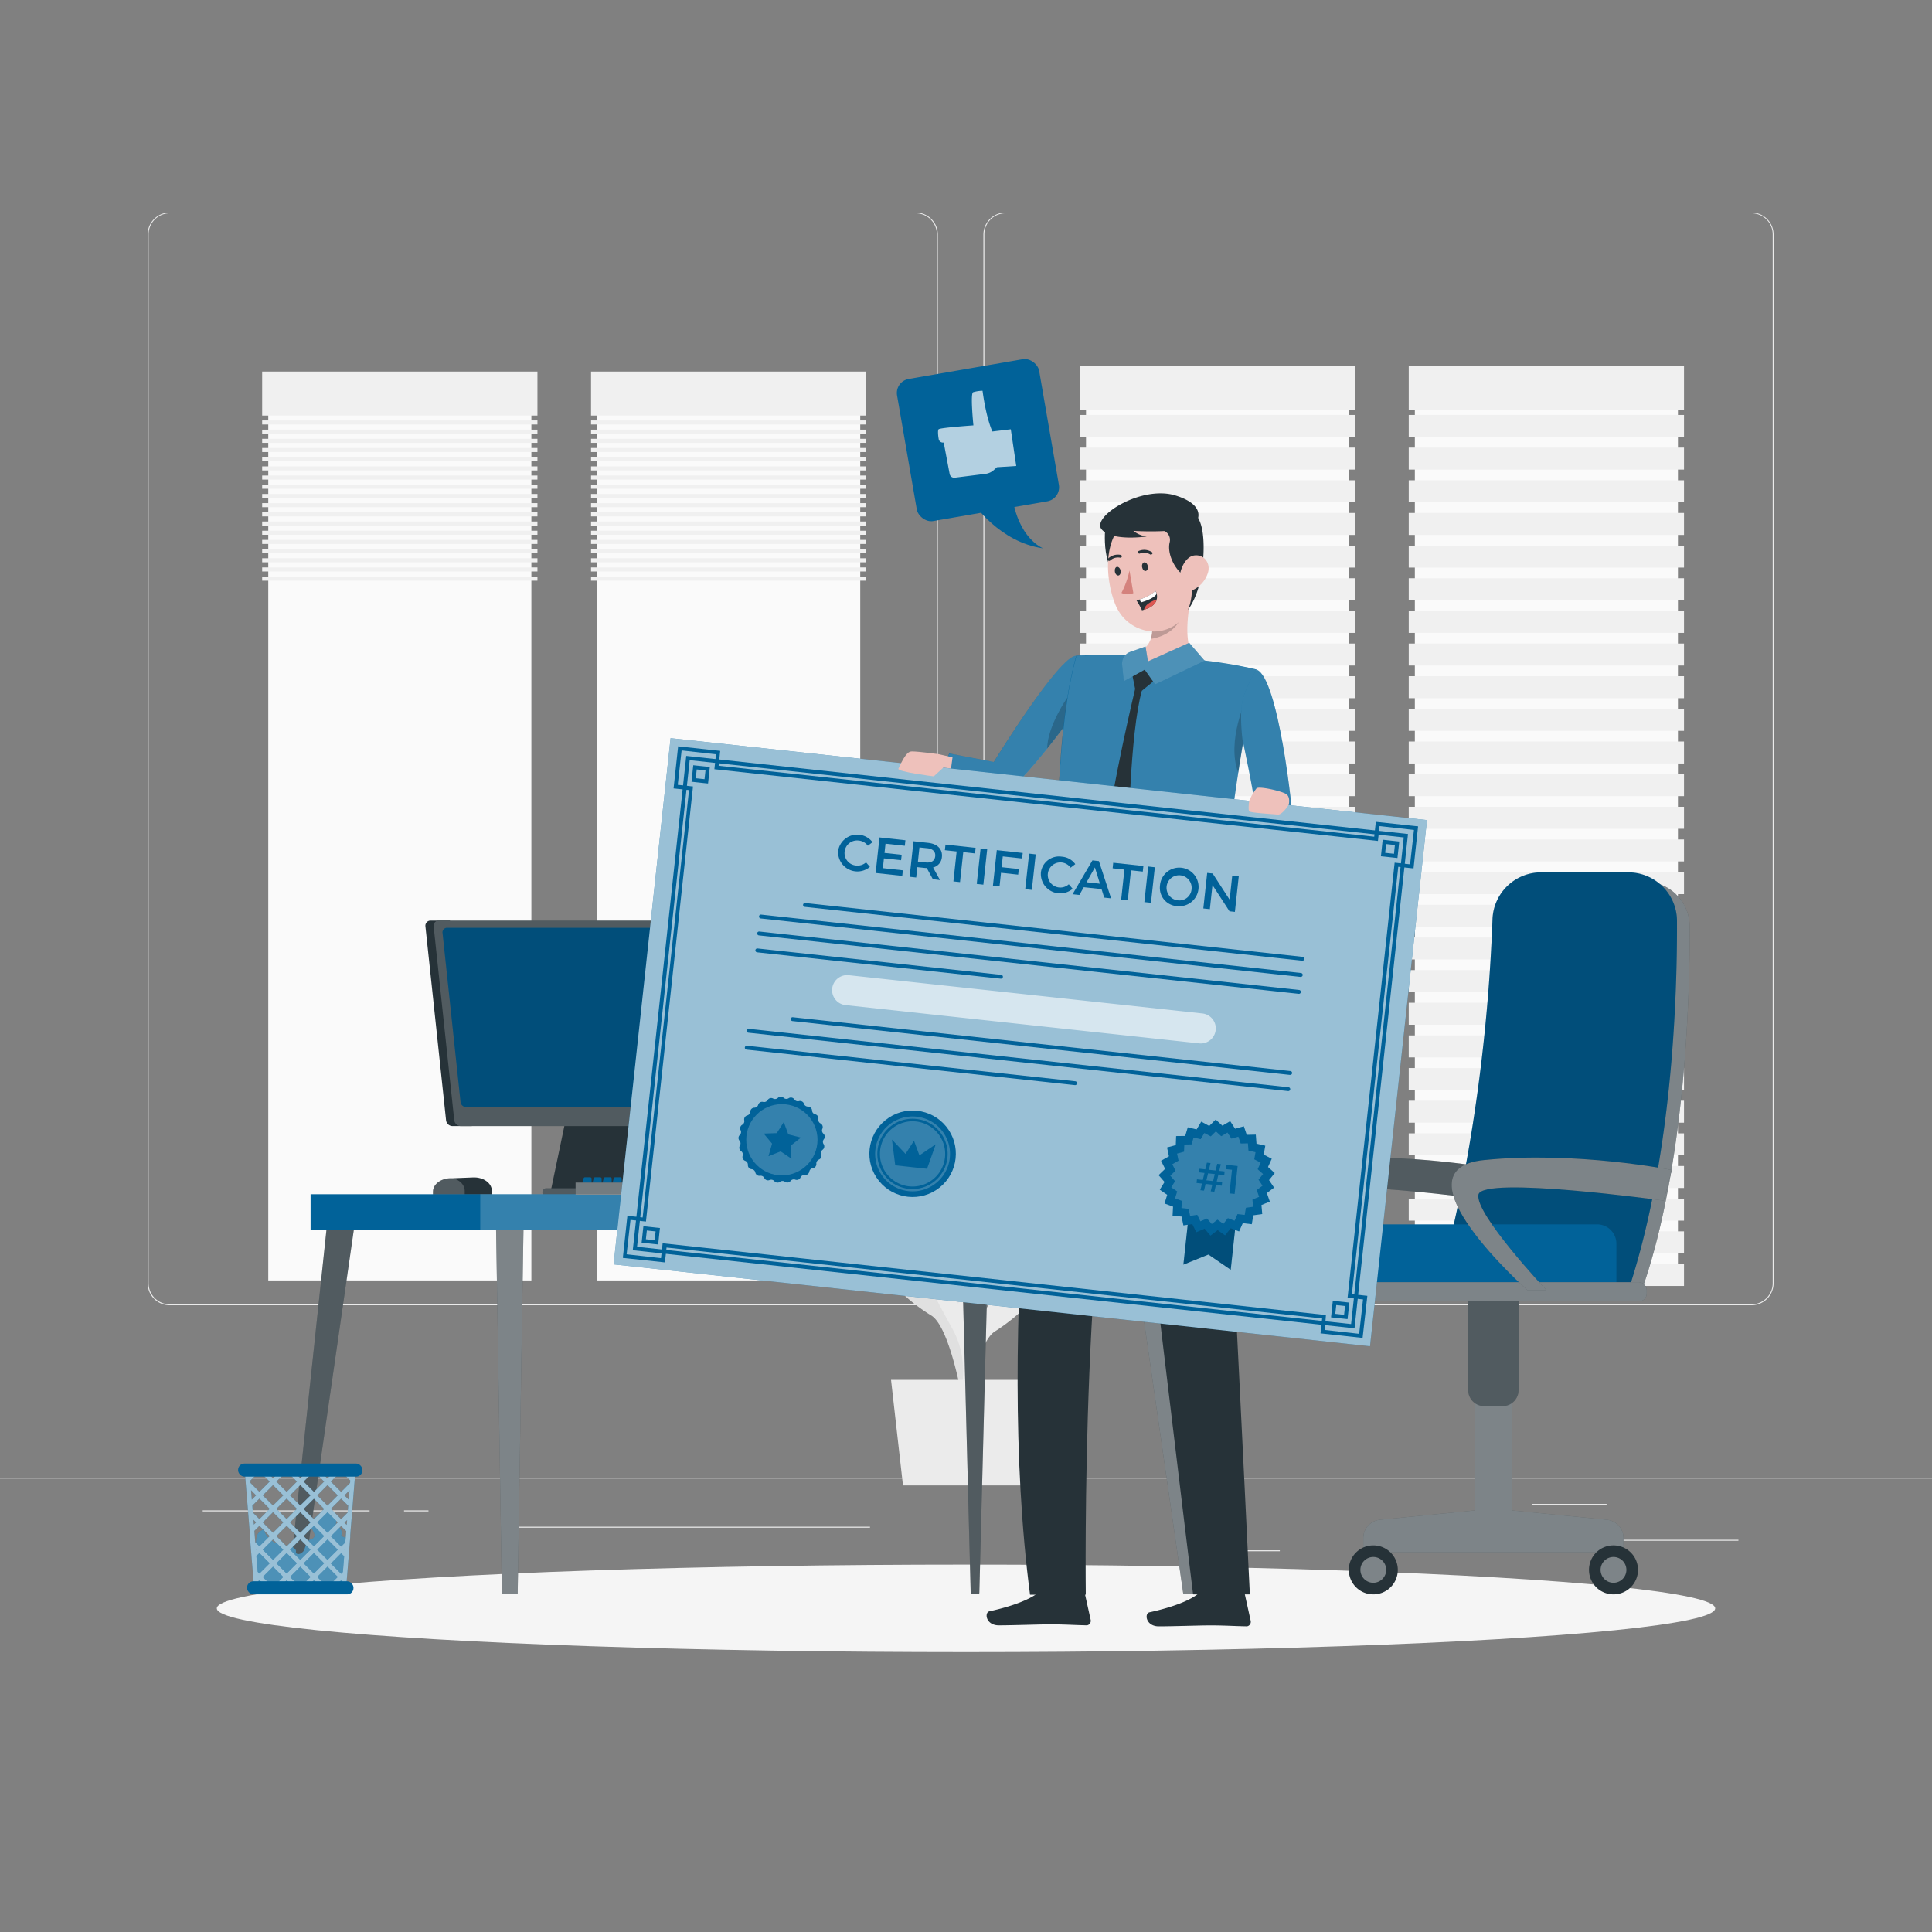 <svg viewBox="0 0 500 500" xmlns="http://www.w3.org/2000/svg"><rect x="0" y="0" width="500" height="500" fill="#808080" stroke="none"/><g id="freepik--background-complete--inject-2"><rect style="fill:#ebebeb" height="0.25" width="500" y="382.4"></rect><rect style="fill:#ebebeb" height="0.25" width="33.12" y="398.49" x="416.78"></rect><rect style="fill:#ebebeb" height="0.25" width="8.69" y="401.21" x="322.53"></rect><rect style="fill:#ebebeb" height="0.25" width="19.19" y="389.21" x="396.59"></rect><rect style="fill:#ebebeb" height="0.25" width="43.19" y="390.89" x="52.46"></rect><rect style="fill:#ebebeb" height="0.25" width="6.33" y="390.89" x="104.56"></rect><rect style="fill:#ebebeb" height="0.25" width="93.68" y="395.11" x="131.47"></rect><path style="fill:#ebebeb" d="M237,337.8H43.91a5.71,5.71,0,0,1-5.7-5.71V60.66A5.71,5.71,0,0,1,43.91,55H237a5.71,5.71,0,0,1,5.71,5.71V332.09A5.71,5.71,0,0,1,237,337.8ZM43.91,55.2a5.46,5.46,0,0,0-5.45,5.46V332.09a5.46,5.46,0,0,0,5.45,5.46H237a5.47,5.47,0,0,0,5.46-5.46V60.66A5.47,5.47,0,0,0,237,55.2Z"></path><path style="fill:#ebebeb" d="M453.31,337.8H260.21a5.72,5.72,0,0,1-5.71-5.71V60.66A5.72,5.72,0,0,1,260.21,55h193.1A5.71,5.71,0,0,1,459,60.66V332.09A5.71,5.71,0,0,1,453.31,337.8ZM260.21,55.2a5.47,5.47,0,0,0-5.46,5.46V332.09a5.47,5.47,0,0,0,5.46,5.46h193.1a5.47,5.47,0,0,0,5.46-5.46V60.66a5.47,5.47,0,0,0-5.46-5.46Z"></path><rect style="fill:#fafafa" transform="translate(630.2 427.85) rotate(180)" height="232.07" width="68.09" y="97.89" x="281.05"></rect><rect style="fill:#f0f0f0" transform="translate(630.2 200.87) rotate(180)" height="11.39" width="71.24" y="94.74" x="279.48"></rect><rect style="fill:#f0f0f0" transform="translate(630.2 220.47) rotate(180)" height="5.69" width="71.24" y="107.39" x="279.48"></rect><rect style="fill:#f0f0f0" transform="translate(630.2 237.37) rotate(180)" height="5.69" width="71.24" y="115.84" x="279.48"></rect><rect style="fill:#f0f0f0" transform="translate(630.2 254.28) rotate(180)" height="5.69" width="71.24" y="124.29" x="279.48"></rect><rect style="fill:#f0f0f0" transform="translate(630.2 271.18) rotate(180)" height="5.69" width="71.24" y="132.74" x="279.48"></rect><rect style="fill:#f0f0f0" transform="translate(630.2 288.08) rotate(180)" height="5.69" width="71.24" y="141.19" x="279.48"></rect><rect style="fill:#f0f0f0" transform="translate(630.2 304.98) rotate(180)" height="5.69" width="71.24" y="149.64" x="279.48"></rect><rect style="fill:#f0f0f0" transform="translate(630.2 321.88) rotate(180)" height="5.69" width="71.24" y="158.09" x="279.48"></rect><rect style="fill:#f0f0f0" transform="translate(630.2 338.78) rotate(180)" height="5.69" width="71.24" y="166.54" x="279.48"></rect><rect style="fill:#f0f0f0" transform="translate(630.2 355.69) rotate(180)" height="5.69" width="71.24" y="175" x="279.48"></rect><rect style="fill:#f0f0f0" transform="translate(630.2 372.59) rotate(180)" height="5.69" width="71.24" y="183.45" x="279.48"></rect><rect style="fill:#f0f0f0" transform="translate(630.2 389.49) rotate(180)" height="5.69" width="71.24" y="191.9" x="279.48"></rect><rect style="fill:#f0f0f0" transform="translate(630.2 406.39) rotate(180)" height="5.69" width="71.24" y="200.35" x="279.48"></rect><rect style="fill:#f0f0f0" transform="translate(630.2 423.29) rotate(180)" height="5.69" width="71.24" y="208.8" x="279.48"></rect><rect style="fill:#f0f0f0" transform="translate(630.2 440.19) rotate(180)" height="5.69" width="71.24" y="217.25" x="279.48"></rect><rect style="fill:#f0f0f0" transform="translate(630.2 457.1) rotate(180)" height="5.69" width="71.24" y="225.7" x="279.48"></rect><rect style="fill:#f0f0f0" transform="translate(630.2 474) rotate(180)" height="5.69" width="71.24" y="234.15" x="279.48"></rect><rect style="fill:#f0f0f0" transform="translate(630.2 490.9) rotate(180)" height="5.69" width="71.24" y="242.6" x="279.48"></rect><rect style="fill:#f0f0f0" transform="translate(630.2 507.8) rotate(180)" height="5.69" width="71.24" y="251.05" x="279.48"></rect><rect style="fill:#f0f0f0" transform="translate(630.2 524.7) rotate(180)" height="5.69" width="71.24" y="259.5" x="279.48"></rect><rect style="fill:#f0f0f0" transform="translate(630.2 541.61) rotate(180)" height="5.69" width="71.24" y="267.96" x="279.48"></rect><rect style="fill:#f0f0f0" transform="translate(630.2 558.51) rotate(180)" height="5.69" width="71.24" y="276.41" x="279.48"></rect><rect style="fill:#f0f0f0" transform="translate(630.2 575.41) rotate(180)" height="5.69" width="71.24" y="284.86" x="279.48"></rect><rect style="fill:#f0f0f0" transform="translate(630.2 592.31) rotate(180)" height="5.69" width="71.24" y="293.31" x="279.48"></rect><rect style="fill:#f0f0f0" transform="translate(630.2 609.21) rotate(180)" height="5.69" width="71.24" y="301.76" x="279.48"></rect><rect style="fill:#f0f0f0" transform="translate(630.2 626.11) rotate(180)" height="5.69" width="71.24" y="310.21" x="279.48"></rect><rect style="fill:#f0f0f0" transform="translate(630.2 643.02) rotate(180)" height="5.69" width="71.24" y="318.66" x="279.48"></rect><rect style="fill:#f0f0f0" transform="translate(630.2 659.92) rotate(180)" height="5.69" width="71.24" y="327.11" x="279.48"></rect><rect style="fill:#fafafa" transform="translate(800.41 427.85) rotate(180)" height="232.07" width="68.09" y="97.89" x="366.16"></rect><rect style="fill:#f0f0f0" transform="translate(800.41 200.87) rotate(180)" height="11.39" width="71.24" y="94.74" x="364.59"></rect><rect style="fill:#f0f0f0" transform="translate(800.41 220.47) rotate(180)" height="5.69" width="71.24" y="107.39" x="364.59"></rect><rect style="fill:#f0f0f0" transform="translate(800.41 237.37) rotate(180)" height="5.69" width="71.24" y="115.84" x="364.59"></rect><rect style="fill:#f0f0f0" transform="translate(800.41 254.28) rotate(180)" height="5.69" width="71.24" y="124.29" x="364.59"></rect><rect style="fill:#f0f0f0" transform="translate(800.41 271.18) rotate(180)" height="5.69" width="71.24" y="132.74" x="364.59"></rect><rect style="fill:#f0f0f0" transform="translate(800.41 288.08) rotate(180)" height="5.69" width="71.24" y="141.19" x="364.59"></rect><rect style="fill:#f0f0f0" transform="translate(800.41 304.98) rotate(180)" height="5.69" width="71.24" y="149.64" x="364.59"></rect><rect style="fill:#f0f0f0" transform="translate(800.41 321.88) rotate(180)" height="5.69" width="71.24" y="158.09" x="364.59"></rect><rect style="fill:#f0f0f0" transform="translate(800.41 338.78) rotate(180)" height="5.69" width="71.24" y="166.54" x="364.59"></rect><rect style="fill:#f0f0f0" transform="translate(800.41 355.69) rotate(180)" height="5.69" width="71.24" y="175" x="364.59"></rect><rect style="fill:#f0f0f0" transform="translate(800.41 372.59) rotate(180)" height="5.69" width="71.24" y="183.45" x="364.59"></rect><rect style="fill:#f0f0f0" transform="translate(800.41 389.49) rotate(180)" height="5.69" width="71.24" y="191.9" x="364.59"></rect><rect style="fill:#f0f0f0" transform="translate(800.41 406.39) rotate(180)" height="5.69" width="71.24" y="200.35" x="364.59"></rect><rect style="fill:#f0f0f0" transform="translate(800.41 423.29) rotate(180)" height="5.69" width="71.24" y="208.8" x="364.59"></rect><rect style="fill:#f0f0f0" transform="translate(800.41 440.19) rotate(180)" height="5.69" width="71.24" y="217.25" x="364.59"></rect><rect style="fill:#f0f0f0" transform="translate(800.41 457.1) rotate(180)" height="5.69" width="71.24" y="225.7" x="364.59"></rect><rect style="fill:#f0f0f0" transform="translate(800.41 474) rotate(180)" height="5.69" width="71.24" y="234.15" x="364.59"></rect><rect style="fill:#f0f0f0" transform="translate(800.41 490.9) rotate(180)" height="5.69" width="71.24" y="242.6" x="364.59"></rect><rect style="fill:#f0f0f0" transform="translate(800.41 507.8) rotate(180)" height="5.69" width="71.24" y="251.05" x="364.59"></rect><rect style="fill:#f0f0f0" transform="translate(800.41 524.7) rotate(180)" height="5.69" width="71.24" y="259.5" x="364.59"></rect><rect style="fill:#f0f0f0" transform="translate(800.41 541.61) rotate(180)" height="5.69" width="71.24" y="267.96" x="364.59"></rect><rect style="fill:#f0f0f0" transform="translate(800.41 558.51) rotate(180)" height="5.69" width="71.24" y="276.41" x="364.59"></rect><rect style="fill:#f0f0f0" transform="translate(800.41 575.41) rotate(180)" height="5.69" width="71.24" y="284.86" x="364.59"></rect><rect style="fill:#f0f0f0" transform="translate(800.41 592.31) rotate(180)" height="5.69" width="71.24" y="293.31" x="364.59"></rect><rect style="fill:#f0f0f0" transform="translate(800.41 609.21) rotate(180)" height="5.69" width="71.24" y="301.76" x="364.59"></rect><rect style="fill:#f0f0f0" transform="translate(800.41 626.11) rotate(180)" height="5.69" width="71.24" y="310.21" x="364.59"></rect><rect style="fill:#f0f0f0" transform="translate(800.41 643.02) rotate(180)" height="5.69" width="71.24" y="318.66" x="364.59"></rect><rect style="fill:#f0f0f0" transform="translate(800.41 659.92) rotate(180)" height="5.69" width="71.24" y="327.11" x="364.59"></rect><rect style="fill:#fafafa" transform="translate(377.17 430.69) rotate(180)" height="232.07" width="68.09" y="99.31" x="154.54"></rect><rect style="fill:#f0f0f0" transform="translate(377.17 203.71) rotate(180)" height="11.39" width="71.24" y="96.16" x="152.97"></rect><rect style="fill:#f0f0f0" transform="translate(377.17 218.67) rotate(180)" height="1.05" width="71.24" y="108.81" x="152.97"></rect><rect style="fill:#f0f0f0" transform="translate(377.17 223.43) rotate(180)" height="1.05" width="71.24" y="111.19" x="152.97"></rect><rect style="fill:#f0f0f0" transform="translate(377.17 228.18) rotate(180)" height="1.05" width="71.24" y="113.57" x="152.97"></rect><rect style="fill:#f0f0f0" transform="translate(377.17 232.94) rotate(180)" height="1.05" width="71.24" y="115.95" x="152.97"></rect><rect style="fill:#f0f0f0" transform="translate(377.17 237.69) rotate(180)" height="1.05" width="71.24" y="118.32" x="152.97"></rect><rect style="fill:#f0f0f0" transform="translate(377.17 242.45) rotate(180)" height="1.05" width="71.24" y="120.7" x="152.97"></rect><rect style="fill:#f0f0f0" transform="translate(377.17 247.2) rotate(180)" height="1.05" width="71.24" y="123.08" x="152.97"></rect><rect style="fill:#f0f0f0" transform="translate(377.17 251.96) rotate(180)" height="1.05" width="71.24" y="125.46" x="152.97"></rect><rect style="fill:#f0f0f0" transform="translate(377.17 256.72) rotate(180)" height="1.05" width="71.24" y="127.83" x="152.97"></rect><rect style="fill:#f0f0f0" transform="translate(377.17 261.47) rotate(180)" height="1.05" width="71.24" y="130.21" x="152.97"></rect><rect style="fill:#f0f0f0" transform="translate(377.17 266.23) rotate(180)" height="1.05" width="71.24" y="132.59" x="152.97"></rect><rect style="fill:#f0f0f0" transform="translate(377.17 270.98) rotate(180)" height="1.05" width="71.24" y="134.97" x="152.97"></rect><rect style="fill:#f0f0f0" transform="translate(377.17 275.74) rotate(180)" height="1.05" width="71.24" y="137.34" x="152.97"></rect><rect style="fill:#f0f0f0" transform="translate(377.17 280.49) rotate(180)" height="1.05" width="71.24" y="139.72" x="152.97"></rect><rect style="fill:#f0f0f0" transform="translate(377.17 285.25) rotate(180)" height="1.05" width="71.24" y="142.1" x="152.97"></rect><rect style="fill:#f0f0f0" transform="translate(377.17 290) rotate(180)" height="1.05" width="71.24" y="144.48" x="152.97"></rect><rect style="fill:#f0f0f0" transform="translate(377.17 294.76) rotate(180)" height="1.05" width="71.24" y="146.86" x="152.97"></rect><rect style="fill:#f0f0f0" transform="translate(377.17 299.51) rotate(180)" height="1.05" width="71.24" y="149.23" x="152.97"></rect><rect style="fill:#fafafa" transform="translate(206.95 430.69) rotate(180)" height="232.07" width="68.09" y="99.31" x="69.43"></rect><rect style="fill:#f0f0f0" transform="translate(206.95 203.71) rotate(180)" height="11.39" width="71.24" y="96.16" x="67.86"></rect><rect style="fill:#f0f0f0" transform="translate(206.95 218.67) rotate(180)" height="1.05" width="71.24" y="108.81" x="67.86"></rect><rect style="fill:#f0f0f0" transform="translate(206.95 223.43) rotate(180)" height="1.05" width="71.24" y="111.19" x="67.86"></rect><rect style="fill:#f0f0f0" transform="translate(206.95 228.18) rotate(180)" height="1.05" width="71.24" y="113.57" x="67.86"></rect><rect style="fill:#f0f0f0" transform="translate(206.95 232.94) rotate(180)" height="1.05" width="71.24" y="115.95" x="67.86"></rect><rect style="fill:#f0f0f0" transform="translate(206.95 237.69) rotate(180)" height="1.05" width="71.24" y="118.32" x="67.86"></rect><rect style="fill:#f0f0f0" transform="translate(206.95 242.45) rotate(180)" height="1.05" width="71.24" y="120.7" x="67.86"></rect><rect style="fill:#f0f0f0" transform="translate(206.95 247.2) rotate(180)" height="1.05" width="71.24" y="123.08" x="67.86"></rect><rect style="fill:#f0f0f0" transform="translate(206.95 251.96) rotate(180)" height="1.05" width="71.24" y="125.46" x="67.86"></rect><rect style="fill:#f0f0f0" transform="translate(206.95 256.72) rotate(180)" height="1.05" width="71.24" y="127.83" x="67.86"></rect><rect style="fill:#f0f0f0" transform="translate(206.95 261.47) rotate(180)" height="1.05" width="71.24" y="130.21" x="67.86"></rect><rect style="fill:#f0f0f0" transform="translate(206.95 266.23) rotate(180)" height="1.05" width="71.24" y="132.59" x="67.86"></rect><rect style="fill:#f0f0f0" transform="translate(206.95 270.98) rotate(180)" height="1.05" width="71.24" y="134.97" x="67.86"></rect><rect style="fill:#f0f0f0" transform="translate(206.95 275.74) rotate(180)" height="1.05" width="71.24" y="137.34" x="67.86"></rect><rect style="fill:#f0f0f0" transform="translate(206.95 280.49) rotate(180)" height="1.05" width="71.24" y="139.72" x="67.86"></rect><rect style="fill:#f0f0f0" transform="translate(206.95 285.25) rotate(180)" height="1.05" width="71.24" y="142.1" x="67.86"></rect><rect style="fill:#f0f0f0" transform="translate(206.95 290) rotate(180)" height="1.05" width="71.24" y="144.48" x="67.86"></rect><rect style="fill:#f0f0f0" transform="translate(206.95 294.76) rotate(180)" height="1.05" width="71.24" y="146.86" x="67.86"></rect><rect style="fill:#f0f0f0" transform="translate(206.95 299.51) rotate(180)" height="1.05" width="71.24" y="149.23" x="67.86"></rect><path style="fill:#e0e0e0" d="M251.2,360.3s-4.74-10.35.68-20.56,7-12.6,3.53-14.69-5,8.16-5,8.16a23,23,0,0,1-.5-14.44c2.4-7.38,3.91-19.4.63-20.69s-.63,15-3.48,20.55a48,48,0,0,1-2.79-12.11c-.39-5.93.22-15.39-2.37-17.82s-4.25-.75-1.71,12.33a136.78,136.78,0,0,1,2.53,23.72s-5.62-17.16-9.4-17.66-3.78,5.06-.54,9.88,9.47,13.45,10.49,17.9c0,0-6.18-12.92-11.74-9s4.84,11.76,9.48,14.58S248.82,361,248.82,361Z"></path><path style="fill:#ebebeb" d="M247.46,364.54s4.62-10.42-.92-20.54-7.15-12.5-3.72-14.64,5.14,8.08,5.14,8.08A23,23,0,0,0,248.3,323c-2.5-7.34-4.15-19.34-.88-20.68s.81,15,3.72,20.5a47.87,47.87,0,0,0,2.64-12.15c.33-5.94-.4-15.39,2.16-17.86s4.25-.81,1.85,12.31a136.77,136.77,0,0,0-2.24,23.75s5.42-17.24,9.19-17.8,3.84,5,.66,9.87-9.31,13.6-10.28,18.06c0,0,6-13,11.63-9.14s-4.69,11.84-9.29,14.72-7.61,20.61-7.61,20.61Z"></path><polygon style="fill:#ebebeb" points="268.76 357.11 230.6 357.11 233.69 384.42 265.67 384.42 268.76 357.11"></polygon></g><g id="freepik--Shadow--inject-2"><ellipse style="fill:#f5f5f5" ry="11.32" rx="193.89" cy="416.24" cx="250" id="freepik--path--inject-2"></ellipse></g><g id="freepik--Chair--inject-2"><path style="fill:#263238" d="M388.66,302.81s-24.75-5-48.64-2.58,11.24,33.64,11.24,33.64h4.94s-18.62-19.79-17.58-24.72,47.92,1.57,47.92,1.57Z"></path><path style="fill:#fff;opacity:0.2;isolation:isolate" d="M388.66,302.81s-24.75-5-48.64-2.58,11.24,33.64,11.24,33.64h4.94s-18.62-19.79-17.58-24.72,47.92,1.57,47.92,1.57Z"></path><path style="fill:#263238" d="M379.73,332.79a443.83,443.83,0,0,0,13.5-93.46,11.62,11.62,0,0,1,11.61-11.16h20.83a11.62,11.62,0,0,1,11.62,11.56c.08,19-1.25,61.54-12,93.06Z"></path><path style="fill:#fff;opacity:0.4;isolation:isolate" d="M379.73,332.79a443.83,443.83,0,0,0,13.5-93.46,11.62,11.62,0,0,1,11.61-11.16h20.83a11.62,11.62,0,0,1,11.62,11.56c.08,19-1.25,61.54-12,93.06Z"></path><path style="fill:#016299" d="M373.65,327.5c3.38-12.8,11-45.9,12.61-89.63a12.58,12.58,0,0,1,12.58-12.1h22.58A12.59,12.59,0,0,1,434,238.3c.09,20.56-1.35,62.61-12.95,96.78l-43-1.58A4.78,4.78,0,0,1,373.65,327.5Z"></path><path style="opacity:0.2;isolation:isolate" d="M373.65,327.5c3.38-12.8,11-45.9,12.61-89.63a12.58,12.58,0,0,1,12.58-12.1h22.58A12.59,12.59,0,0,1,434,238.3c.09,20.56-1.35,62.61-12.95,96.78l-43-1.58A4.78,4.78,0,0,1,373.65,327.5Z"></path><path style="fill:#016299" transform="translate(760.32 650.65) rotate(180)" d="M342,316.86h76.37a0,0,0,0,1,0,0v11.93a5,5,0,0,1-5,5H347a5,5,0,0,1-5-5V316.86A0,0,0,0,1,342,316.86Z"></path><path style="fill:#263238" d="M415.86,393.31l-24.47-2.41V356.51h-9.7v34.38l-24.57,2.42a4.76,4.76,0,0,0-4.3,4.74v3.68h67.34v-3.68A4.76,4.76,0,0,0,415.86,393.31Z"></path><path style="fill:#fff;opacity:0.4;isolation:isolate" d="M415.86,393.31l-24.47-2.41V356.51h-9.7v34.38l-24.57,2.42a4.76,4.76,0,0,0-4.3,4.74v3.68h67.34v-3.68A4.76,4.76,0,0,0,415.86,393.31Z"></path><path style="fill:#263238" d="M361.75,406.28a6.34,6.34,0,1,1-6.34-6.34A6.34,6.34,0,0,1,361.75,406.28Z"></path><path style="fill:#fff;opacity:0.4;isolation:isolate" d="M355.41,409.62a3.34,3.34,0,1,1,3.34-3.34A3.35,3.35,0,0,1,355.41,409.62Z"></path><path style="fill:#263238" d="M411.23,406.28a6.34,6.34,0,1,0,6.34-6.34A6.33,6.33,0,0,0,411.23,406.28Z"></path><path style="fill:#fff;opacity:0.4;isolation:isolate" d="M417.57,409.62a3.34,3.34,0,1,1,3.34-3.34A3.34,3.34,0,0,1,417.57,409.62Z"></path><path style="fill:#263238" d="M380,333.27h13a0,0,0,0,1,0,0v26.5a4.13,4.13,0,0,1-4.13,4.13h-4.77a4.13,4.13,0,0,1-4.13-4.13v-26.5A0,0,0,0,1,380,333.27Z"></path><path style="fill:#fff;opacity:0.2;isolation:isolate" d="M380,333.27h13a0,0,0,0,1,0,0v26.5a4.13,4.13,0,0,1-4.13,4.13h-4.77a4.13,4.13,0,0,1-4.13-4.13v-26.5A0,0,0,0,1,380,333.27Z"></path><rect style="fill:#263238" transform="translate(765.42 668.61) rotate(180)" rx="2.01" height="4.96" width="86.91" y="331.82" x="339.25"></rect><g style="opacity:0.4;isolation:isolate"><rect style="fill:#fff" transform="translate(765.42 668.61) rotate(180)" rx="2.01" height="4.96" width="86.91" y="331.82" x="339.25"></rect></g><path style="fill:#263238" d="M432.66,302.81s-24.75-5-48.64-2.58,11.24,33.64,11.24,33.64h4.94s-18.62-19.79-17.58-24.72,47.92,1.57,47.92,1.57Z"></path><path style="fill:#fff;opacity:0.4;isolation:isolate" d="M432.66,302.81s-24.75-5-48.64-2.58,11.24,33.64,11.24,33.64h4.94s-18.62-19.79-17.58-24.72,47.92,1.57,47.92,1.57Z"></path></g><g id="freepik--Table--inject-2"><path style="fill:#263238" d="M127.29,308.17v1H112.05v-.77c0-1.85,1.92-3.37,4.38-3.47l.81,0,5.16-.21C125.06,304.59,127.29,306.17,127.29,308.17Z"></path><path style="fill:#fff;opacity:0.2;isolation:isolate" d="M120.27,308.17v1h-8.22v-.77c0-1.85,1.92-3.37,4.38-3.47l.81,0C119,305.39,120.27,306.67,120.27,308.17Z"></path><path style="fill:#263238" d="M251.56,412.57h1.53a.36.36,0,0,0,.36-.34l2.42-93.89h-7.09l2.43,93.89A.35.35,0,0,0,251.56,412.57Z"></path><polygon style="fill:#263238" points="306.24 412.57 309.78 412.57 299.78 318.34 292.69 318.34 306.24 412.57"></polygon><polygon style="fill:#263238" points="77.98 412.57 77.98 412.57 91.56 318.34 84.48 318.34 74.48 412.57 77.98 412.57"></polygon><polygon style="fill:#263238" points="129.89 412.57 133.96 412.57 133.97 412.57 135.47 318.34 128.39 318.34 129.89 412.57"></polygon><g style="opacity:0.4;isolation:isolate"><polygon style="fill:#fff" points="306.24 412.57 309.78 412.57 299.78 318.34 292.69 318.34 306.24 412.57"></polygon></g><polygon style="fill:#fff;opacity:0.4;isolation:isolate" points="129.89 412.57 133.96 412.57 133.97 412.57 135.47 318.34 128.39 318.34 129.89 412.57"></polygon><g style="opacity:0.2;isolation:isolate"><path style="fill:#fff" d="M251.56,412.57h1.53a.36.36,0,0,0,.36-.34l2.42-93.89h-7.09l2.43,93.89A.35.35,0,0,0,251.56,412.57Z"></path></g><polygon style="fill:#fff;opacity:0.2;isolation:isolate" points="77.98 412.57 77.98 412.57 91.56 318.34 84.48 318.34 74.48 412.57 77.98 412.57"></polygon><path style="fill:#263238" d="M142.23,309.7H162.4l3.21-28.16a2,2,0,0,0-2-1.88H150.12a2,2,0,0,0-2,1.88Z"></path><path style="fill:#263238" d="M111.45,238.25h5l5.66,53.18h-5a1.71,1.71,0,0,1-1.67-1.51l-5.34-50.16A1.33,1.33,0,0,1,111.45,238.25Z"></path><path style="fill:#263238" d="M119.24,291.43H194.7a1.34,1.34,0,0,0,1.35-1.51l-5.34-50.16a1.72,1.72,0,0,0-1.67-1.51H113.58a1.33,1.33,0,0,0-1.35,1.51l5.33,50.16A1.73,1.73,0,0,0,119.24,291.43Z"></path><rect style="fill:#263238" transform="translate(307.75 617.22) rotate(180)" rx="0.96" height="2.19" width="26.99" y="307.51" x="140.38"></rect><path style="fill:#fff;opacity:0.2;isolation:isolate" d="M119.24,291.43H194.7a1.34,1.34,0,0,0,1.35-1.51l-5.34-50.16a1.72,1.72,0,0,0-1.67-1.51H113.58a1.33,1.33,0,0,0-1.35,1.51l5.33,50.16A1.73,1.73,0,0,0,119.24,291.43Z"></path><path style="fill:#016299" d="M120.65,286.52H191.8A1.16,1.16,0,0,0,193,285.2l-4.65-43.76a1.5,1.5,0,0,0-1.46-1.32H115.71a1.16,1.16,0,0,0-1.18,1.32l4.66,43.76A1.5,1.5,0,0,0,120.65,286.52Z"></path><rect style="fill:#fff;opacity:0.2;isolation:isolate" transform="translate(307.75 617.22) rotate(180)" rx="0.96" height="2.19" width="26.99" y="307.51" x="140.38"></rect><path style="opacity:0.2;isolation:isolate" d="M120.65,286.52H191.8A1.16,1.16,0,0,0,193,285.2l-4.65-43.76a1.5,1.5,0,0,0-1.46-1.32H115.71a1.16,1.16,0,0,0-1.18,1.32l4.66,43.76A1.5,1.5,0,0,0,120.65,286.52Z"></path><polygon style="fill:#016299" points="141.81 309.07 124.29 309.07 80.38 309.07 80.38 318.34 124.29 318.34 141.81 318.34 303.88 318.34 303.88 309.07 141.81 309.07"></polygon><path style="fill:#016299" d="M187.26,307.4h1.88a.36.36,0,0,0,.36-.36v-2a.36.36,0,0,0-.36-.36h-1.35a.35.35,0,0,0-.34.27l-.53,2A.35.35,0,0,0,187.26,307.4Z"></path><path style="fill:#016299" d="M184.66,307.4h1.88a.36.36,0,0,0,.36-.36v-2a.36.36,0,0,0-.36-.36h-1.35a.35.35,0,0,0-.34.27l-.54,2A.36.36,0,0,0,184.66,307.4Z"></path><path style="fill:#016299" d="M182.06,307.4h1.88a.36.36,0,0,0,.36-.36v-2a.36.36,0,0,0-.36-.36h-1.35a.37.37,0,0,0-.35.27l-.53,2A.36.36,0,0,0,182.06,307.4Z"></path><path style="fill:#016299" d="M179.46,307.4h1.88a.36.36,0,0,0,.36-.36v-2a.36.36,0,0,0-.36-.36H180a.37.37,0,0,0-.35.27l-.53,2A.36.36,0,0,0,179.46,307.4Z"></path><path style="fill:#016299" d="M176.86,307.4h1.88a.36.36,0,0,0,.36-.36v-2a.36.36,0,0,0-.36-.36h-1.35a.37.37,0,0,0-.35.27l-.53,2A.36.36,0,0,0,176.86,307.4Z"></path><path style="fill:#016299" d="M174.26,307.4h1.88a.36.36,0,0,0,.36-.36v-2a.36.36,0,0,0-.36-.36h-1.35a.37.37,0,0,0-.35.27l-.53,2A.36.36,0,0,0,174.26,307.4Z"></path><path style="fill:#016299" d="M171.66,307.4h1.88a.36.36,0,0,0,.36-.36v-2a.36.36,0,0,0-.36-.36h-1.35a.36.36,0,0,0-.35.27l-.53,2A.36.36,0,0,0,171.66,307.4Z"></path><path style="fill:#016299" d="M169.06,307.4h1.88a.36.36,0,0,0,.36-.36v-2a.36.36,0,0,0-.36-.36h-1.35a.36.36,0,0,0-.35.27l-.53,2A.36.36,0,0,0,169.06,307.4Z"></path><path style="fill:#016299" d="M166.46,307.4h1.88a.36.36,0,0,0,.36-.36v-2a.36.36,0,0,0-.36-.36H167a.36.36,0,0,0-.35.27l-.53,2A.36.36,0,0,0,166.46,307.4Z"></path><path style="fill:#016299" d="M163.86,307.4h1.88a.36.36,0,0,0,.36-.36v-2a.36.36,0,0,0-.36-.36h-1.35a.36.36,0,0,0-.35.27l-.53,2A.36.36,0,0,0,163.86,307.4Z"></path><path style="fill:#016299" d="M161.26,307.4h1.88a.36.36,0,0,0,.36-.36v-2a.36.36,0,0,0-.36-.36h-1.35a.35.35,0,0,0-.35.27l-.53,2A.36.36,0,0,0,161.26,307.4Z"></path><path style="fill:#016299" d="M158.66,307.4h1.88a.36.36,0,0,0,.36-.36v-2a.36.36,0,0,0-.36-.36h-1.35a.35.35,0,0,0-.35.27l-.53,2A.36.36,0,0,0,158.66,307.4Z"></path><path style="fill:#016299" d="M156.06,307.4h1.88a.36.36,0,0,0,.36-.36v-2a.36.36,0,0,0-.36-.36h-1.35a.35.35,0,0,0-.35.27l-.53,2A.36.36,0,0,0,156.06,307.4Z"></path><path style="fill:#016299" d="M153.45,307.4h1.89a.36.36,0,0,0,.36-.36v-2a.36.36,0,0,0-.36-.36H154a.35.35,0,0,0-.35.27l-.53,2A.36.36,0,0,0,153.45,307.4Z"></path><path style="fill:#016299" d="M150.85,307.4h1.89a.36.36,0,0,0,.36-.36v-2a.36.36,0,0,0-.36-.36h-1.36a.35.35,0,0,0-.34.27l-.53,2A.36.36,0,0,0,150.85,307.4Z"></path><rect style="fill:#263238" transform="translate(340 615.23) rotate(180)" height="3.13" width="42.08" y="306.05" x="148.96"></rect><rect style="fill:#fff;opacity:0.2;isolation:isolate" transform="translate(340 615.23) rotate(180)" height="3.13" width="42.08" y="306.05" x="148.96"></rect><rect style="fill:#fff;opacity:0.2;isolation:isolate" transform="translate(311.56 615.23) rotate(180)" height="3.13" width="13.63" y="306.05" x="148.96"></rect><rect style="fill:#fff;opacity:0.2;isolation:isolate" transform="translate(428.17 627.4) rotate(180)" height="9.27" width="179.59" y="309.07" x="124.29"></rect></g><g id="freepik--trash-bin--inject-2"><path style="fill:#016299" d="M88.25,397.51a1.82,1.82,0,0,0-1.46-2.6,3.87,3.87,0,0,0-1.23-4.24.89.89,0,0,0-.53-.24,1,1,0,0,0-.58.25l-3.4,2.44a2.14,2.14,0,0,0-.67.67c-.7,1.34,1.81,3.07.78,4.18-.3.32-.77.38-1.14.61-.81.51-.91,1.62-1.28,2.5s-1.7,1.55-2.2.74c.37-.84-.75-1.56-1.66-1.67s-1.87-.16-2.37-1c-1.3,1.13-4.2-2-4.13-3.3a2.5,2.5,0,0,0-2,2.07,15.34,15.34,0,0,0-.11,3.18c0,2.06-.7,4.08-.66,6.14,0,1.6.65,3.38,2.11,4a5.48,5.48,0,0,0,2.28.3l16.72-.11a2.49,2.49,0,0,0,1.18-.19c.75-.39.91-1.38,1-2.23l.9-10.9Z"></path><path style="fill:#fff;opacity:0.3;isolation:isolate" d="M88.25,397.51a1.82,1.82,0,0,0-1.46-2.6,3.87,3.87,0,0,0-1.23-4.24.89.89,0,0,0-.53-.24,1,1,0,0,0-.58.25l-3.4,2.44a2.14,2.14,0,0,0-.67.67c-.7,1.34,1.81,3.07.78,4.18-.3.32-.77.38-1.14.61-.81.51-.91,1.62-1.28,2.5s-1.7,1.55-2.2.74c.37-.84-.75-1.56-1.66-1.67s-1.87-.16-2.37-1c-1.3,1.13-4.2-2-4.13-3.3a2.5,2.5,0,0,0-2,2.07,15.34,15.34,0,0,0-.11,3.18c0,2.06-.7,4.08-.66,6.14,0,1.6.65,3.38,2.11,4a5.48,5.48,0,0,0,2.28.3l16.72-.11a2.49,2.49,0,0,0,1.18-.19c.75-.39.91-1.38,1-2.23l.9-10.9Z"></path><path style="fill:#016299" d="M89.22,379.84H63.28l.21,2.62.15,1.87.4,4.87.23,2.8.3,3.73.12,1.59,0,.48.15,1.88.21,2.57.12,1.59.14,1.63.15,1.87.12,1.42.12,1.6.06.7H89.62l0-.7.13-1.59.12-1.43.15-1.88.13-1.62.13-1.59.21-2.58.15-1.87,0-.48.12-1.59.31-3.73.22-2.79.39-4.88.16-1.87.21-2.62Zm1.56,1.72h0l-.5-.5h.54Zm-.13,1.59-.05.63-2.32,2.33-2.66-2.67L88,381.06h.56Zm-.67,8.3-1.7,1.7-2.66-2.66,2.66-2.66,1.84,1.84ZM65.3,389.67h0l1.84-1.84,2.66,2.66-2.66,2.66-1.7-1.7ZM87.42,387l-2.66,2.66L82.1,387l2.66-2.67Zm-4.18-5.91h3l-1.52,1.52Zm.65,9.43-2.65,2.66-2.67-2.66,2.67-2.66ZM75.05,394l2.66-2.65L80.37,394l-2.66,2.67Zm1.8,3.53-2.67,2.66-2.65-2.66,2.66-2.66Zm4.39-2.66,2.65,2.66-2.65,2.66-2.67-2.66Zm-3.53-5.25L75.05,387l2.66-2.67L80.37,387Zm-.86.86-2.66,2.66-2.66-2.66,2.66-2.66Zm-6.19-.86L68,387l2.66-2.67L73.32,387Zm0,1.73L73.32,394l-2.66,2.67L68,394Zm2.66,9.71-2.66,2.65L68,401.07l2.66-2.67Zm.86.85,2.67,2.67-2.66,2.66-2.66-2.66Zm.87-.85,2.66-2.67,2.66,2.67-2.66,2.65Zm6.19.85,2.65,2.67-2.65,2.66-2.67-2.66Zm3.52,3.53,2.66,2.66-1.72,1.73H83.82l-1.72-1.73Zm-2.66-4.38,2.66-2.67,2.66,2.67-2.66,2.65Zm0-7.06,2.66-2.65L87.42,394l-2.66,2.67Zm1.79-10.57-2.65,2.67-2.67-2.67L81,381.06h.56Zm-6.18-.86-1.52-1.52h3Zm-.86.86-2.66,2.67-2.66-2.67,2.38-2.38h.56Zm-4.67-2.38-1.52,1.52-1.52-1.52Zm-4.76,0,2.38,2.38-2.66,2.67-2.32-2.33,0-.63,2.09-2.09Zm-2.28,0-.5.49h0l0-.49Zm-.17,4.6L66.28,387l-1.11,1.11Zm.73,8.93-.1-1.26h0l.68.68-.58.58Zm.13,1.6,1.31-1.31,2.66,2.66-2.66,2.66-1.08-1.07Zm.39,4.93V401l.06.07-.06.05Zm.47,5.67-.34-4.08.79-.79,2.66,2.67-2.66,2.66-.45-.46Zm.24,3-.05-.61.26-.26.86.87ZM68,408.11l2.66-2.66,2.66,2.66-1.72,1.73H69.72Zm5.32,1.73.87-.87.87.87Zm3.45,0-1.72-1.73,2.66-2.66,2.66,2.66-1.72,1.73Zm3.6,0,.87-.87.86.87Zm8.12,0H87.42l.86-.87.26.26Zm.25-3-.46.46-2.66-2.66,2.66-2.67.79.79Zm.47-5.79v.12l-.06-.05.07-.07Zm.15-1.87-1.08,1.07-2.66-2.66,2.66-2.66,1.32,1.31Zm.37-4.53-.59-.59.69-.68Zm.72-8.94-.19,2.42L89.14,387l1.31-1.31Z"></path><g style="opacity:0.6;isolation:isolate"><path style="fill:#fff" d="M89.22,379.84H63.28l.21,2.62.15,1.87.4,4.87.23,2.8.3,3.73.12,1.59,0,.48.15,1.88.21,2.57.12,1.59.14,1.63.15,1.87.12,1.42.12,1.6.06.7H89.62l0-.7.13-1.59.12-1.43.15-1.88.13-1.62.13-1.59.21-2.58.15-1.87,0-.48.12-1.59.31-3.73.22-2.79.39-4.88.16-1.87.21-2.62Zm1.56,1.72h0l-.5-.5h.54Zm-.13,1.59-.05.63-2.32,2.33-2.66-2.67L88,381.06h.56Zm-.67,8.3-1.7,1.7-2.66-2.66,2.66-2.66,1.84,1.84ZM65.3,389.67h0l1.84-1.84,2.66,2.66-2.66,2.66-1.7-1.7ZM87.42,387l-2.66,2.66L82.1,387l2.66-2.67Zm-4.18-5.91h3l-1.52,1.52Zm.65,9.43-2.65,2.66-2.67-2.66,2.67-2.66ZM75.05,394l2.66-2.65L80.37,394l-2.66,2.67Zm1.8,3.53-2.67,2.66-2.65-2.66,2.66-2.66Zm4.39-2.66,2.65,2.66-2.65,2.66-2.67-2.66Zm-3.53-5.25L75.05,387l2.66-2.67L80.37,387Zm-.86.86-2.66,2.66-2.66-2.66,2.66-2.66Zm-6.19-.86L68,387l2.66-2.67L73.32,387Zm0,1.73L73.32,394l-2.66,2.67L68,394Zm2.66,9.71-2.66,2.65L68,401.07l2.66-2.67Zm.86.85,2.67,2.67-2.66,2.66-2.66-2.66Zm.87-.85,2.66-2.67,2.66,2.67-2.66,2.65Zm6.19.85,2.65,2.67-2.65,2.66-2.67-2.66Zm3.52,3.53,2.66,2.66-1.72,1.73H83.82l-1.72-1.73Zm-2.66-4.38,2.66-2.67,2.66,2.67-2.66,2.65Zm0-7.06,2.66-2.65L87.42,394l-2.66,2.67Zm1.79-10.57-2.65,2.67-2.67-2.67L81,381.06h.56Zm-6.18-.86-1.52-1.52h3Zm-.86.86-2.66,2.67-2.66-2.67,2.38-2.38h.56Zm-4.67-2.38-1.52,1.52-1.52-1.52Zm-4.76,0,2.38,2.38-2.66,2.67-2.32-2.33,0-.63,2.09-2.09Zm-2.28,0-.5.49h0l0-.49Zm-.17,4.6L66.28,387l-1.11,1.11Zm.73,8.93-.1-1.26h0l.68.68-.58.58Zm.13,1.6,1.31-1.31,2.66,2.66-2.66,2.66-1.08-1.07Zm.39,4.93V401l.06.07-.06.05Zm.47,5.67-.34-4.08.79-.79,2.66,2.67-2.66,2.66-.45-.46Zm.24,3-.05-.61.26-.26.86.87ZM68,408.11l2.66-2.66,2.66,2.66-1.72,1.73H69.72Zm5.32,1.73.87-.87.87.87Zm3.45,0-1.72-1.73,2.66-2.66,2.66,2.66-1.72,1.73Zm3.6,0,.87-.87.86.87Zm8.12,0H87.42l.86-.87.26.26Zm.25-3-.46.46-2.66-2.66,2.66-2.67.79.79Zm.47-5.79v.12l-.06-.05.07-.07Zm.15-1.87-1.08,1.07-2.66-2.66,2.66-2.66,1.32,1.31Zm.37-4.53-.59-.59.69-.68Zm.72-8.94-.19,2.42L89.14,387l1.31-1.31Z"></path></g><rect style="fill:#016299" transform="translate(155.42 760.9) rotate(180)" rx="1.64" height="3.39" width="32.18" y="378.75" x="61.62"></rect><rect style="fill:#016299" rx="1.64" height="3.39" width="27.54" y="409.23" x="63.94"></rect></g><g id="freepik--speech-bubble--inject-2"><rect style="fill:#016299" transform="translate(521.93 182.99) rotate(170.18)" rx="3.69" height="37.32" width="37.32" y="95.26" x="234.45"></rect><path style="fill:#016299" d="M251.85,130.14s6.73,10.19,18.13,11.77c0,0-6.57-2.41-8.1-14Z"></path><path style="fill:#016299" d="M261.59,111.1l-4.76.57s-1.56-3.18-2.55-10.54a8.78,8.78,0,0,0-2.44.38c-.77.34.08,8.58.08,8.58s-8.62.6-9,1c-.26.27-.16,1.54,0,2.44a1.09,1.09,0,0,0,1,1h.31l1.53,8.1a1.2,1.2,0,0,0,1.33,1l8-1a4,4,0,0,0,2.13-1l.78-.71,5-.32Z"></path><path style="fill:#fff;opacity:0.7;isolation:isolate" d="M261.59,111.1l-4.76.57s-1.56-3.18-2.55-10.54a8.78,8.78,0,0,0-2.44.38c-.77.34.08,8.58.08,8.58s-8.62.6-9,1c-.26.27-.16,1.54,0,2.44a1.09,1.09,0,0,0,1,1h.31l1.53,8.1a1.2,1.2,0,0,0,1.33,1l8-1a4,4,0,0,0,2.13-1l.78-.71,5-.32Z"></path></g><g id="freepik--Character--inject-2"><g id="freepik--group--inject-2"><path style="fill:#016299" d="M278.54,169.71c-4.36-.17-21.34,27.49-21.34,27.49L245.66,195l-2.48,5.9s10.41,5.08,14.59,5.53S278,184.57,278,184.57Z"></path><path style="fill:#fff;opacity:0.2;isolation:isolate" d="M278.54,169.7,278,184.57s-.39.54-1.06,1.44c-1.22,1.67-3.41,4.6-5.9,7.73-4.87,6.1-10.9,13-13.23,12.7-4.19-.45-14.59-5.51-14.59-5.51l2.48-5.9,11.53,2.18S274.18,169.54,278.54,169.7Z"></path><path style="opacity:0.2;isolation:isolate" d="M276.9,186c-1.22,1.67-3.41,4.6-5.9,7.73.09-5.9,5.25-13.24,5.25-13.24S276.62,182.9,276.9,186Z"></path><path style="fill:#263238" d="M311.66,411.78h9.75a.71.71,0,0,1,.69.55l1.58,7.15a1.19,1.19,0,0,1-.91,1.41l-.26,0c-3.16-.05-5.46-.24-9.42-.24-2.44,0-9.81.25-13.18.25s-3.81-3.33-2.43-3.64c6.19-1.34,10.85-3.21,12.83-5A1.93,1.93,0,0,1,311.66,411.78Z"></path><path style="fill:#263238" d="M270.28,411.52H280a.7.7,0,0,1,.68.55l1.59,7.16a1.19,1.19,0,0,1-.92,1.4,1.09,1.09,0,0,1-.26,0c-3.15-.06-5.45-.25-9.42-.25-2.44,0-9.8.26-13.17.26s-3.81-3.33-2.43-3.64c6.19-1.35,10.84-3.22,12.83-5A2,2,0,0,1,270.28,411.52Z"></path><path style="fill:#263238" d="M316.83,230.94H274.21c-4.06,22.13-16.74,112-7.64,181.77H281s-1.34-106,11.4-140.22c1.47,18.33,16.37,140.14,16.37,140.14h14.69s-2.2-45.82-4.4-89.11C317.68,296.27,316.89,236.53,316.83,230.94Z"></path><path style="opacity:0.2;isolation:isolate" d="M292.4,272.49a114.51,114.51,0,0,0-4.76,18.44c-1.19-16.31,3.58-33.6,3.58-33.6Z"></path><polygon points="273.85 231.45 316.75 231.45 316.75 236.56 273.3 236.03 273.85 231.45"></polygon><rect style="fill:#263238" height="9.07" width="1.53" y="229.15" x="301.43"></rect><rect style="fill:#263238" height="9.07" width="1.53" y="229.15" x="279.72"></rect><rect style="fill:#fff" height="5.72" width="7.94" y="230.55" x="285.47"></rect><path style="fill:#016299" d="M316.89,232.27c1.13-24.41,8.31-59,8.31-59-19.92-4.8-46.66-3.6-46.66-3.6-5.21,18.64-5.12,48.72-4.67,62.56Z"></path><path style="fill:#fff;opacity:0.2;isolation:isolate" d="M325.2,173.3s-.8,3.87-1.91,9.92c-.53,2.89-1.14,6.28-1.75,10-.36,2.17-.73,4.44-1.08,6.78s-.71,4.63-1,7c-1.18,8.48-2.17,17.41-2.54,25.28h-43c-.45-13.84-.54-43.92,4.67-62.57C278.54,169.7,305.29,168.5,325.2,173.3Z"></path><path style="opacity:0.2;isolation:isolate" d="M323.29,183.22c-.53,2.89-1.14,6.28-1.75,10-.36,2.17-.73,4.44-1.08,6.78-3.16-8.29,2.22-19.49,2.22-19.49Z"></path><path style="fill:#263238" d="M292.7,173l1.07,5.28s-6.15,25.67-7.47,39l2.24,2.24,3.53-2.24s.31-27.11,3.43-38.5l5.58-4.57-4.4-1.43Z"></path><path style="fill:#eec1bb" d="M309.4,170.61c-3.68,3.35-12.72,2.11-12.72,2.11s-5.63-1.54-4.45-3.3c3.32-.55,4.93-2.1,5.59-4.08a9.5,9.5,0,0,0,.34-3.79,18.92,18.92,0,0,0-.28-2.12l11.17-8.27C307.58,156.62,305.79,166.66,309.4,170.61Z"></path><path style="opacity:0.2;isolation:isolate" d="M306.47,156.42c-.45,6.7-6,8.54-8.65,8.92a9.5,9.5,0,0,0,.34-3.79Z"></path><path style="fill:#016299" d="M307.76,166.36l-10.68,4.82-.62-3.86-3.93,1.38a3.21,3.21,0,0,0-2.13,3.37l.44,4.24,5.41-3,2.7,3.81L311.77,171Z"></path><path style="fill:#fff;opacity:0.3;isolation:isolate" d="M307.76,166.36l-10.68,4.82-.62-3.86-3.93,1.38a3.21,3.21,0,0,0-2.13,3.37l.44,4.24,5.41-3,2.7,3.81L311.77,171Z"></path><path style="fill:#263238" d="M286.16,135.65s-1.67,10.75,4,14.91,5.76-15.87,5.76-15.87Z"></path><path style="fill:#eec1bb" d="M306.73,159.15a9.74,9.74,0,0,1-11.22,3.75,10.84,10.84,0,0,1-6.19-5.07,11,11,0,0,1-.51-1c-2.79-6.58-3.65-18.08,3.31-22.37a10.58,10.58,0,0,1,14.57,3.36,10.42,10.42,0,0,1,1.57,4.66C309.09,150.14,309.94,154.62,306.73,159.15Z"></path><path style="fill:#263238" d="M297.05,146.52c.14.61-.14,1.18-.55,1.25s-.82-.39-.93-1,.15-1.17.55-1.24S296.94,145.9,297.05,146.52Z"></path><path style="fill:#263238" d="M290,147.7c.14.61-.15,1.18-.55,1.24s-.82-.38-.92-1,.14-1.18.54-1.24S289.93,147.11,290,147.7Z"></path><path style="fill:#d4827d" d="M292.31,147.63a22.28,22.28,0,0,1-2.08,5.81,3.68,3.68,0,0,0,3.08.06Z"></path><path style="fill:#263238" d="M286.92,145.14a.4.4,0,0,0,.38-.07,3,3,0,0,1,2.57-.75.36.36,0,0,0,.45-.25.38.38,0,0,0-.26-.46h0a3.66,3.66,0,0,0-3.24.9.37.37,0,0,0-.05.52h0A.49.49,0,0,0,286.92,145.14Z"></path><path style="fill:#263238" d="M298,143.48a.32.32,0,0,0,.08-.61h0a3.64,3.64,0,0,0-3.36-.29.36.36,0,0,0-.17.49h0a.37.37,0,0,0,.49.17h0a3,3,0,0,1,2.66.27A.34.34,0,0,0,298,143.48Z"></path><path style="fill:#263238" d="M301.07,133.88v3.43a2.55,2.55,0,0,1,1.65,3c-.76,3,1.38,7.19,3.78,8.69,0,0-.08-1.24,1-1.07s1.56,6.62-.11,9.93c0,0,2.74-3.14,3.67-10.08.86-6.43.44-11.65-1.12-13.91Z"></path><path style="fill:#eec1bb" d="M312.64,148.14a7.38,7.38,0,0,1-3.54,4.37c-2.28,1.21-4-.69-3.81-3.13.16-2.17,1.52-5.48,4-5.66S313.29,145.84,312.64,148.14Z"></path><path style="fill:#263238" d="M294.12,155.38a21,21,0,0,1,1.43,2.57l.5-.15c2.25-.66,3.07-1.71,3.31-2.67a3.08,3.08,0,0,0,0-1.43,3,3,0,0,0-.29-.76,11,11,0,0,1-4.15,2.2C294.42,155.3,294.12,155.38,294.12,155.38Z"></path><path style="fill:#fff" d="M294.88,155.14l.44.75c2.12-.63,3.53-1.35,4-2.19a3,3,0,0,0-.29-.76A11,11,0,0,1,294.88,155.14Z"></path><path style="fill:#de5753" d="M296.05,157.8c2.25-.66,3.07-1.71,3.31-2.67a7.74,7.74,0,0,0-2.36,1.23A2.84,2.84,0,0,0,296.05,157.8Z"></path><path style="fill:#263238" d="M309.4,135.5s3.69-4.5-5.16-7.26-21.8,5.46-19.17,8.71,11.7,1.89,11.7,1.89a6.81,6.81,0,0,1-3.46-1.46S306.43,138.26,309.4,135.5Z"></path><path style="fill:#016299" d="M325.2,173.31c5.61,1.9,9.45,36.78,9.38,39.81s-8.66,4.34-9.38-2-3.66-19.82-3.66-19.82-.78-6.1,0-9.8S325.2,173.31,325.2,173.31Z"></path><path style="fill:#fff;opacity:0.2;isolation:isolate" d="M325.2,173.31c5.61,1.9,9.45,36.78,9.38,39.81s-8.66,4.34-9.38-2-3.66-19.82-3.66-19.82-.78-6.1,0-9.8S325.2,173.31,325.2,173.31Z"></path></g><rect style="fill:#016299" transform="translate(30.54 -26.84) rotate(6.18)" height="136.97" width="196.9" y="201.22" x="165.63"></rect><rect style="fill:#fff;opacity:0.6;isolation:isolate" transform="translate(30.54 -26.84) rotate(6.18)" height="136.97" width="196.9" y="201.22" x="165.63"></rect><path style="fill:#016299" d="M350.55,343.77,163.76,323.56,177.6,195.63l186.79,20.21Zm-185.68-21.1,184.79,20,13.63-125.94-184.8-20Z"></path><path style="fill:#016299" d="M352.64,346.25l-10.89-1.18.42-3.85L172.5,322.86l-.42,3.85-10.89-1.17,1.18-10.89,3.95.43,12-110.61-4-.43,1.18-10.89,10.89,1.18-.41,3.85,169.67,18.36.41-3.85L367,213.86l-1.18,10.89-3.95-.42-12,110.6,4,.43Zm-9.79-2.06,8.9,1,1-8.9-4-.43,12.18-112.6,4,.43,1-8.9-8.9-1-.42,3.85L184.88,199.07l.42-3.86-8.9-1-1,8.9,3.95.43-12.18,112.6-4-.43-1,8.9,8.9,1,.42-3.85,171.66,18.57Z"></path><path style="fill:#016299" d="M180.31,199.13l2.27.25-.25,2.27-2.27-.24.25-2.28m-.89-1.1-.11,1-.24,2.28-.11,1,1,.11,2.28.25,1,.1.11-1,.24-2.27.11-1-1-.11-2.28-.24-1-.11Z"></path><path style="fill:#016299" d="M167.4,318.45l2.27.24-.25,2.27-2.27-.24.25-2.27m-.89-1.11-.11,1-.24,2.27-.11,1,1,.1,2.28.25,1,.11.11-1,.24-2.27.11-1-1-.1-2.28-.25-1-.11Z"></path><path style="fill:#016299" d="M358.73,218.44l2.27.24-.24,2.28-2.28-.25.25-2.27m-.89-1.11-.11,1-.24,2.27-.11,1,1,.1,2.28.25,1,.11.11-1,.25-2.27.1-1-1-.11-2.27-.25-1-.11Z"></path><path style="fill:#016299" d="M345.82,337.75l2.27.25-.24,2.27-2.28-.25.25-2.27m-.89-1.1-.11,1-.24,2.28-.11,1,1,.11,2.27.24,1,.11.11-1,.25-2.28.1-1-1-.11-2.27-.24-1-.11Z"></path><path style="fill:#016299" d="M216.9,220.23a5,5,0,0,1,8.91-2.27l-1.22.92a3.24,3.24,0,0,0-2.34-1.34,3.25,3.25,0,1,0-.7,6.46,3.25,3.25,0,0,0,2.58-.82l1,1.17a5,5,0,0,1-8.22-4.12Z"></path><path style="fill:#016299" d="M233.66,225.24l-.16,1.44-6.89-.75,1-9.2,6.71.73-.15,1.43-5-.54-.26,2.39,4.45.48-.16,1.41-4.44-.48-.27,2.53Z"></path><path style="fill:#016299" d="M241.42,227.53l-1.58-2.89-.36,0-2.08-.22-.29,2.68-1.7-.19,1-9.19,3.78.41c2.42.26,3.79,1.65,3.57,3.69a3,3,0,0,1-2.28,2.69l1.79,3.25Zm-1.47-8-2-.21-.39,3.66,2,.22c1.5.16,2.35-.44,2.47-1.6S241.45,219.69,240,219.53Z"></path><path style="fill:#016299" d="M247.58,220.36l-3.05-.33.16-1.45,7.8.85-.15,1.44-3.05-.33-.84,7.75-1.71-.18Z"></path><path style="fill:#016299" d="M253.78,219.57l1.71.18-1,9.2-1.71-.19Z"></path><path style="fill:#016299" d="M259.52,221.64l-.3,2.79,4.44.48-.16,1.45-4.44-.48-.38,3.52-1.71-.18,1-9.2,6.71.73-.15,1.43Z"></path><path style="fill:#016299" d="M266.34,220.92l1.7.19-1,9.2-1.71-.19Z"></path><path style="fill:#016299" d="M269.37,225.91a4.72,4.72,0,0,1,5.44-4.2,4.66,4.66,0,0,1,3.47,1.93l-1.21.92a3.26,3.26,0,0,0-2.34-1.35,3.25,3.25,0,1,0,1.87,5.64l1,1.17a5,5,0,0,1-8.22-4.11Z"></path><path style="fill:#016299" d="M285.08,230.1l-4.6-.49-1.14,2-1.76-.19,5.14-8.75,1.68.18,3.15,9.64-1.78-.19Zm-.42-1.4-1.3-4.21-2.16,3.84Z"></path><path style="fill:#016299" d="M291,225.05l-3.05-.33.15-1.44,7.81.84-.16,1.45-3.05-.33-.83,7.75-1.71-.19Z"></path><path style="fill:#016299" d="M297.16,224.26l1.71.19-1,9.19-1.71-.18Z"></path><path style="fill:#016299" d="M300.2,229.24a5,5,0,1,1,4.44,5.27A4.73,4.73,0,0,1,300.2,229.24Zm8.18.89A3.25,3.25,0,1,0,304.8,233,3.16,3.16,0,0,0,308.38,230.13Z"></path><path style="fill:#016299" d="M320.59,226.79l-1,9.2-1.4-.15-4.4-6.78-.68,6.23-1.69-.18,1-9.2,1.41.15,4.4,6.78.67-6.23Z"></path><path style="fill:#fff;opacity:0.6;isolation:isolate" d="M311.17,262.28l-91.51-9.9a3.89,3.89,0,0,0-.84,7.74l91.51,9.9a3.89,3.89,0,0,0,.84-7.74Z"></path><path style="fill:#016299" d="M333.42,282.37h-.06L193.68,267.26a.5.5,0,0,1,.11-1l139.68,15.12a.49.49,0,0,1,.44.55A.5.5,0,0,1,333.42,282.37Z"></path><path style="fill:#016299" d="M333.87,278.18h-.06L205.08,264.25a.5.5,0,0,1-.44-.55.49.49,0,0,1,.55-.44l128.73,13.92a.5.5,0,0,1-.05,1Z"></path><path style="fill:#016299" d="M278.21,280.83h0l-85-9.19a.5.5,0,0,1,.11-1l84.94,9.19a.5.5,0,0,1-.05,1Z"></path><path style="fill:#016299" d="M337.07,248.63H337L208.28,234.7a.5.5,0,0,1,.11-1l128.73,13.93a.5.5,0,0,1,.44.55A.49.49,0,0,1,337.07,248.63Z"></path><path style="fill:#016299" d="M336.61,252.82h-.05L196.88,237.7a.5.5,0,0,1,.11-1l139.68,15.11a.5.5,0,0,1-.06,1Z"></path><path style="fill:#016299" d="M259,253.28H259l-63.06-6.82a.5.5,0,0,1,.11-1l63.06,6.83a.5.5,0,0,1,.44.55A.51.51,0,0,1,259,253.28Z"></path><path style="fill:#016299" d="M336.14,257.2h-.05L196.41,242.08a.5.5,0,1,1,.11-1L336.19,256.2a.5.5,0,0,1-.05,1Z"></path><polygon style="fill:#016299" points="318.51 328.62 312.74 324.67 306.26 327.29 308.5 306.55 320.76 307.88 318.51 328.62"></polygon><polygon style="opacity:0.2;isolation:isolate" points="318.51 328.62 312.74 324.67 306.26 327.29 308.5 306.55 320.76 307.88 318.51 328.62"></polygon><polygon style="fill:#016299" points="316.35 291.32 318.37 290.15 319.65 292.11 321.91 291.48 322.66 293.69 325 293.64 325.18 295.98 327.46 296.5 327.05 298.81 329.13 299.89 328.16 302.02 329.9 303.59 328.43 305.41 329.73 307.36 327.86 308.76 328.63 310.97 326.46 311.86 326.67 314.19 324.35 314.52 323.96 316.83 321.63 316.56 320.68 318.7 318.5 317.87 317.05 319.71 315.13 318.36 313.27 319.78 311.75 317.99 309.6 318.9 308.57 316.8 306.26 317.14 305.79 314.85 303.46 314.61 303.58 312.27 301.38 311.46 302.07 309.22 300.15 307.89 301.38 305.89 299.84 304.13 301.53 302.5 300.48 300.4 302.52 299.25 302.03 296.96 304.29 296.35 304.38 294.01 306.73 293.98 307.4 291.74 309.68 292.29 310.88 290.28 312.95 291.39 314.62 289.74 316.35 291.32"></polygon><polygon style="fill:#fff;opacity:0.2;isolation:isolate" points="316.05 294.05 317.67 293.11 318.69 294.68 320.49 294.17 321.09 295.94 322.96 295.9 323.1 297.77 324.93 298.19 324.6 300.03 326.26 300.89 325.48 302.6 326.88 303.84 325.7 305.3 326.74 306.86 325.24 307.98 325.86 309.74 324.13 310.45 324.29 312.31 322.44 312.57 322.13 314.42 320.27 314.2 319.51 315.92 317.77 315.25 316.61 316.72 315.08 315.64 313.6 316.77 312.38 315.35 310.66 316.07 309.85 314.39 308 314.67 307.62 312.84 305.76 312.64 305.86 310.78 304.1 310.13 304.66 308.34 303.12 307.28 304.1 305.69 302.87 304.27 304.22 302.98 303.39 301.3 305.01 300.38 304.62 298.55 306.43 298.06 306.5 296.2 308.37 296.17 308.91 294.38 310.73 294.82 311.69 293.22 313.34 294.1 314.67 292.79 316.05 294.05"></polygon><path style="fill:#016299" d="M314.89,305.76l1.4.16-.1.93-1.51-.16-.41,1.73-.94-.1.41-1.73L312,306.4l-.4,1.73-.94-.1.41-1.73-1.4-.15.1-.94,1.51.16.44-1.81-1.4-.15.1-.94,1.51.16.41-1.73.94.1-.41,1.74,1.73.18.41-1.73.94.1-.41,1.73,1.39.15-.09.94-1.51-.16Zm-.94-.1.43-1.81-1.73-.19-.44,1.81Z"></path><path style="fill:#016299" d="M320.3,301.77l-.78,7.22-1.34-.14.66-6.11-1.53-.16.12-1.12Z"></path><path style="fill:#016299" d="M204.15,284.19h0a1.06,1.06,0,0,1,1.43.34h0a1.07,1.07,0,0,0,1.19.44h0a1.07,1.07,0,0,1,1.3.69h0a1.07,1.07,0,0,0,1,.72h0a1.08,1.08,0,0,1,1.09,1h0a1.05,1.05,0,0,0,.82,1h0a1.07,1.07,0,0,1,.81,1.23h0a1.05,1.05,0,0,0,.56,1.13h0a1.08,1.08,0,0,1,.48,1.39h0a1.06,1.06,0,0,0,.26,1.24h0a1.08,1.08,0,0,1,.12,1.47h0a1.05,1.05,0,0,0-.06,1.26h0a1.08,1.08,0,0,1-.25,1.45h0a1.05,1.05,0,0,0-.37,1.21h0a1.06,1.06,0,0,1-.6,1.34h0a1.07,1.07,0,0,0-.66,1.08h0a1.07,1.07,0,0,1-.92,1.15h0a1.05,1.05,0,0,0-.9.88h0a1.08,1.08,0,0,1-1.18.89h0a1.08,1.08,0,0,0-1.1.63h0a1.05,1.05,0,0,1-1.35.56h0a1.07,1.07,0,0,0-1.22.34h0a1.07,1.07,0,0,1-1.46.21h0a1.07,1.07,0,0,0-1.26,0h0a1.07,1.07,0,0,1-1.47-.16h0a1.08,1.08,0,0,0-1.23-.29h0a1.06,1.06,0,0,1-1.37-.51h0a1.07,1.07,0,0,0-1.12-.59h0a1.08,1.08,0,0,1-1.21-.85h0a1.07,1.07,0,0,0-.93-.85h0a1.06,1.06,0,0,1-1-1.11h0a1.07,1.07,0,0,0-.7-1.06h0a1.07,1.07,0,0,1-.65-1.32h0a1.06,1.06,0,0,0-.41-1.19h0a1.07,1.07,0,0,1-.3-1.44h0a1.08,1.08,0,0,0-.1-1.26h0a1.06,1.06,0,0,1,.06-1.47h0a1.07,1.07,0,0,0,.22-1.25h0a1.06,1.06,0,0,1,.43-1.41h0a1.06,1.06,0,0,0,.51-1.15h0a1.07,1.07,0,0,1,.77-1.26h0a1.07,1.07,0,0,0,.79-1h0a1.07,1.07,0,0,1,1.05-1h0a1.06,1.06,0,0,0,1-.76h0a1.06,1.06,0,0,1,1.28-.73h0a1.08,1.08,0,0,0,1.17-.49h0a1.05,1.05,0,0,1,1.41-.39h0a1.06,1.06,0,0,0,1.25-.18h0a1.08,1.08,0,0,1,1.48,0h0A1.06,1.06,0,0,0,204.15,284.19Z"></path><circle style="fill:#fff;opacity:0.2;isolation:isolate" r="9.22" cy="294.97" cx="202.35"></circle><polygon style="fill:#016299" points="202.84 290.39 204.01 293.57 207.28 294.41 204.62 296.5 204.83 299.87 202.02 297.98 198.88 299.23 199.81 295.97 197.65 293.37 201.03 293.25 202.84 290.39"></polygon><circle style="fill:#016299" transform="translate(-135.04 214.04) rotate(-38.83)" r="11.19" cy="298.63" cx="236.17"></circle><path style="fill:#fff;opacity:0.2;isolation:isolate" d="M244.56,299.54a8.44,8.44,0,1,1-7.48-9.3A8.44,8.44,0,0,1,244.56,299.54Z"></path><g style="opacity:0.2;isolation:isolate"><path style="fill:#fff" d="M235.13,308.26a9.69,9.69,0,1,1,10.68-8.59A9.69,9.69,0,0,1,235.13,308.26Zm2-18.68a9.1,9.1,0,1,0,8.07,10A9.11,9.11,0,0,0,237.15,289.58Z"></path></g><polygon style="fill:#016299" points="237.95 299.01 236.54 295.22 234.35 298.63 230.84 294.92 231.69 301.59 233.78 301.81 235.6 302.01 236.01 302.06 237.83 302.25 239.92 302.48 242.17 296.14 237.95 299.01"></polygon><path style="fill:#eec1bb" d="M241.66,200.92l2.47-2.26,2,.22.38-2.88-3.62-.83s-5-.69-6.78-.7c-.73,0-1.58,0-3.61,4.47C232.16,199.74,241.66,200.92,241.66,200.92Z"></path><path style="fill:#eec1bb" d="M323.29,207.22A16.22,16.22,0,0,1,325.2,204c.67-.59,6.77.76,7.79,1.59s.53,2.71.53,2.71-1.7,2.66-2.86,2.52-7.05-.44-7.37-.87S323.29,207.22,323.29,207.22Z"></path></g></svg>
